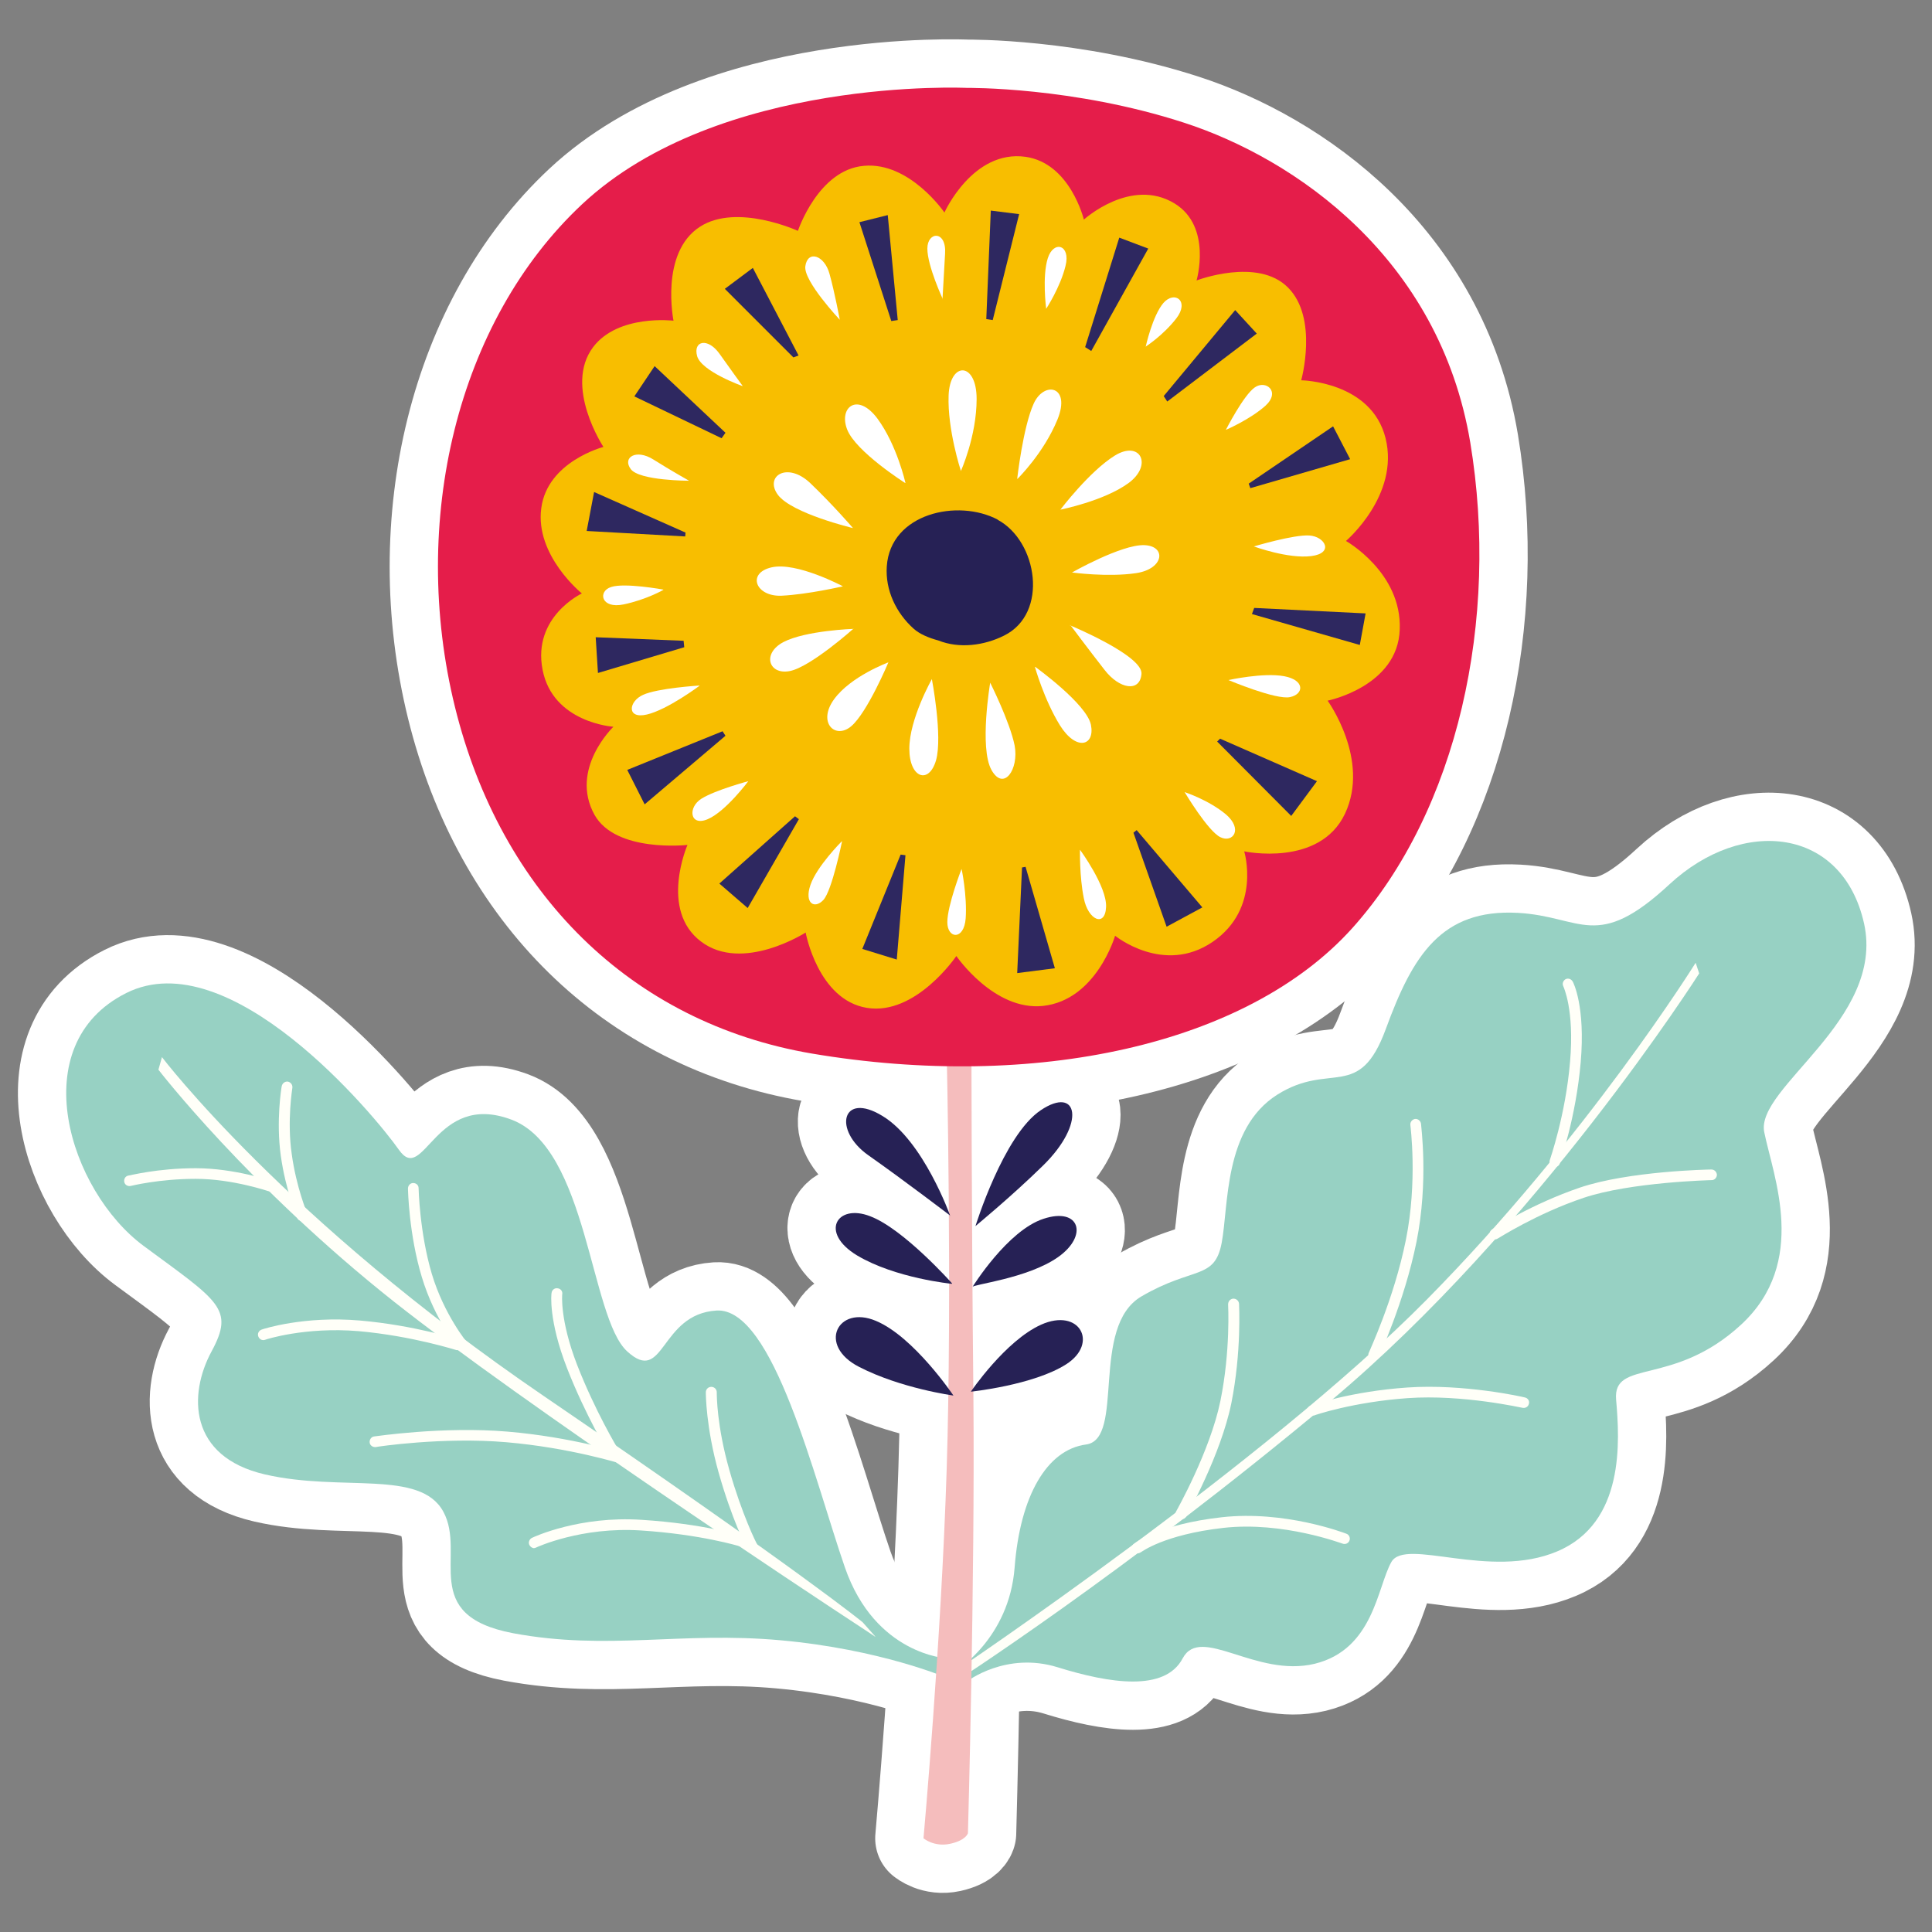 <?xml version="1.0" encoding="UTF-8"?>
<svg xmlns="http://www.w3.org/2000/svg" version="1.1" viewBox="0 0 600 600">
  <rect x="0" y="0" width="600" height="600" fill="#808080" stroke="none"/>
  <!-- Generator: Adobe Illustrator 29.2.1, SVG Export Plug-In . SVG Version: 2.1.0 Build 116)  -->
  <defs>
    <style>
      .st0 {
        fill: #262155;
      }

      .st1 {
        fill: #f5bdbd;
      }

      .st2 {
        fill: #e51d4a;
      }

      .st3 {
        fill: #fffff8;
      }

      .st4 {
        stroke: #fff;
        stroke-linecap: round;
        stroke-linejoin: round;
        stroke-width: 30px;
      }

      .st5 {
        fill: #97d1c3;
      }

      .st6 {
        fill: #fff;
      }

      .st7 {
        fill: #f8be00;
      }

      .st8 {
        fill: #ffd98b;
      }

      .st9 {
        fill: #2e2860;
      }

      .st10 {
        display: none;
      }
    </style>
  </defs>
  <g id="_レイヤー_2" data-name="レイヤー_2" class="st10">
    <rect class="st8" x="-29.3" y="-39.9" width="645.8" height="667.1"/>
  </g>
  <g id="_レイヤー_3" data-name="レイヤー_3">
    <g>
      <g>
        <path class="st4" d="M294,515s-22.2-1.1-31.6-28.2c-9.4-27.1-22.2-80.9-39.9-79.8-17.7,1.1-16.1,23.3-27.7,12.7-11.6-10.5-12.2-63.1-36-72-23.8-8.9-27.1,20.5-34.9,9.4-7.8-11.1-52.6-64.8-84.7-48.7-32.1,16.1-17.7,61.5,5.5,78.6,23.3,17.2,28.2,19.4,21,32.7-7.2,13.3-7.2,32.7,16.6,38.2,23.8,5.5,48.2-1.7,55.4,11.6,7.2,13.3-7.8,32.1,21.6,37.7,29.4,5.5,52.1-.6,83.1,2.2,31,2.8,51.5,11.6,51.5,11.6v-6.1Z"/>
        <path class="st4" d="M271.8,508.3s-1.2-.8-3.3-2.2c-18.2-11.9-105.6-69.8-146.2-101.9-45.4-36-73.1-72-73.1-72l1.1-3.9s38.2,50.4,118.5,105.2c80.3,54.8,99.1,70.3,99.1,70.3l3.9,4.4Z"/>
        <g>
          <path class="st4" d="M233.5,482c-.6,0-1.2-.3-1.5-.9-.2-.4-4.8-9.5-8.8-23.7-4-14.2-4-24.6-4-25,0-.9.7-1.7,1.7-1.7h0c.9,0,1.7.7,1.7,1.7s0,10.4,3.9,24.1c3.9,13.8,8.5,23,8.6,23,.4.8,0,1.8-.7,2.2-.2.1-.5.2-.8.2Z"/>
          <path class="st4" d="M93.8,379.2c-.7,0-1.3-.4-1.5-1-.1-.3-3.6-8.5-5.1-19.3-1.5-10.8.2-21.2.3-21.6.2-.9,1-1.5,1.9-1.4.9.2,1.5,1,1.4,1.9,0,.1-1.7,10.3-.2,20.6,1.4,10.3,4.8,18.4,4.8,18.5.4.8,0,1.8-.9,2.2-.2,0-.4.1-.6.1Z"/>
          <path class="st4" d="M84.1,370c-.2,0-.4,0-.5,0-.1,0-11.3-3.9-22.8-3.9s-20.1,2.2-20.2,2.2c-.9.2-1.8-.3-2-1.2-.2-.9.3-1.8,1.2-2,.4,0,9-2.3,21-2.3s23.4,3.9,23.9,4.1c.9.3,1.3,1.2,1,2.1-.2.7-.9,1.1-1.6,1.1Z"/>
          <path class="st4" d="M144,419.9c-.5,0-.9-.2-1.3-.6-.3-.4-7.7-9.4-11.7-22.7-4-13.2-4.3-27-4.3-27.5,0-.9.7-1.7,1.6-1.7,1,0,1.7.7,1.7,1.6,0,.1.3,13.8,4.1,26.6,3.8,12.7,11,21.4,11.1,21.5.6.7.5,1.8-.2,2.3-.3.3-.7.4-1.1.4Z"/>
          <path class="st4" d="M142.3,419.3c-.2,0-.3,0-.5,0-.1,0-13.7-4.4-30.4-5.9-16.6-1.4-29,2.6-29.1,2.7-.9.3-1.8-.2-2.1-1.1-.3-.9.2-1.8,1.1-2.1.5-.2,13.2-4.3,30.5-2.8,17.1,1.5,30.6,5.9,31.2,6,.9.3,1.3,1.2,1.1,2.1-.2.7-.9,1.1-1.6,1.1Z"/>
          <path class="st4" d="M190.5,452.5c-.6,0-1.1-.3-1.4-.8,0-.1-7.3-12.2-13-26.8-5.8-14.9-4.9-23.1-4.8-23.4.1-.9,1-1.6,1.9-1.4.9.1,1.6.9,1.4,1.9h0c0,0-.8,7.8,4.6,21.8,5.6,14.4,12.7,26.2,12.8,26.3.5.8.2,1.8-.6,2.3-.3.2-.6.2-.9.2Z"/>
          <path class="st4" d="M193.2,454.5c-.2,0-.3,0-.5,0-.2,0-15.7-4.9-35.4-6.6-19.7-1.7-40.4,1.4-40.6,1.5-.9.1-1.8-.5-1.9-1.4-.1-.9.5-1.8,1.4-1.9.2,0,21.3-3.2,41.4-1.5,20.1,1.7,36,6.7,36.1,6.8.9.3,1.4,1.2,1.1,2.1-.2.7-.9,1.2-1.6,1.2Z"/>
          <path class="st4" d="M165.9,480.8c-.6,0-1.2-.4-1.5-1-.4-.8,0-1.8.8-2.2.6-.3,14.8-6.9,34.1-5.6,19.1,1.2,30.9,4.9,31.4,5,.9.3,1.4,1.2,1.1,2.1-.3.9-1.2,1.4-2.1,1.1-.1,0-12-3.7-30.7-4.9-18.5-1.2-32.3,5.2-32.5,5.3-.2.1-.5.2-.7.2Z"/>
        </g>
        <path class="st4" d="M296.8,518.9s16.6-10,18.3-32.1c1.7-22.2,10-36.6,22.2-38.2,12.2-1.7,1.1-36.6,17.2-46,16.1-9.4,22.7-5,24.9-16.6,2.2-11.6.6-35.4,17.2-46,16.6-10.5,25.5,2.2,33.8-20.5,8.3-22.7,17.2-37.3,41-36,19.9,1.1,24.4,12.2,47.1-8.9,22.7-21,53.7-17.7,60.4,12.2,6.6,29.9-33.8,51-31,64.8,2.8,13.8,13.8,40.4-7.2,59.8-21,19.4-39.9,10.5-38.8,23.3,1.1,12.7,2.8,38.2-18.3,47.1-21,8.9-47.1-4.4-51.5,3.3-4.4,7.8-5.5,27.1-23.8,31.6-18.3,4.4-35.4-12.2-41-1.7-5.5,10.5-22.7,7.8-38.8,2.8-16.1-5-28.2,4.4-28.2,4.4l-1.1-4.4-2.2,1.1Z"/>
        <path class="st4" d="M296.8,518.9s96.4-64.8,146.2-115.2c49.8-50.4,83.6-104.7,83.6-104.7l1.1,3.3s-50.4,79.2-114.6,132.9c-64.2,53.7-118,88.1-118,88.1l1.7-4.4Z"/>
        <g>
          <path class="st4" d="M482.8,362.3c-.2,0-.4,0-.5,0-.8-.3-1.3-1.2-1-2,0-.1,4.9-13.9,6.3-30.6,1.4-16.3-2.1-23.3-2.1-23.4-.4-.8-.1-1.7.7-2.2.8-.4,1.7-.1,2.2.7.2.3,4,7.7,2.5,25.1-1.5,17.2-6.3,30.8-6.5,31.4-.2.7-.8,1.1-1.5,1.1Z"/>
          <path class="st4" d="M464.3,384.8c-.5,0-1.1-.3-1.4-.7-.5-.8-.3-1.8.5-2.3.5-.3,12.3-7.9,27.3-13,15.1-5.1,39.7-5.6,40.8-5.6.9,0,1.6.7,1.7,1.6,0,.9-.7,1.7-1.6,1.7-.3,0-25.2.6-39.8,5.5-14.6,4.9-26.5,12.6-26.6,12.6-.3.2-.6.3-.9.3Z"/>
          <path class="st4" d="M426.6,422.5c-.2,0-.5,0-.7-.2-.8-.4-1.2-1.4-.8-2.2,0-.2,7.8-16.6,11.5-35,3.7-18.3,1.4-35.5,1.4-35.7-.1-.9.5-1.7,1.4-1.9.9-.1,1.7.5,1.9,1.4,0,.7,2.4,17.9-1.4,36.8-3.8,18.8-11.7,35.6-11.7,35.8-.3.6-.9.9-1.5.9Z"/>
          <path class="st4" d="M407.7,439.7c-.7,0-1.3-.4-1.6-1.1-.3-.9.1-1.8,1-2.1.5-.2,12.5-4.4,30-5.6,17.5-1.2,35.8,2.9,36.5,3.1.9.2,1.5,1.1,1.2,2-.2.9-1.1,1.4-2,1.2-.2,0-18.6-4.2-35.6-3-17,1.2-29,5.3-29.1,5.4-.2,0-.4,0-.5,0Z"/>
          <path class="st4" d="M366.7,471.8c-.3,0-.6,0-.8-.2-.8-.5-1.1-1.5-.6-2.3.1-.2,10.5-18.6,13.7-34.2,3.2-15.7,2.4-29.9,2.4-30,0-.9.6-1.7,1.6-1.8.9,0,1.7.6,1.8,1.6,0,.6.8,14.8-2.4,30.9-3.3,16.1-13.6,34.4-14,35.2-.3.5-.9.8-1.4.8Z"/>
          <path class="st4" d="M353.2,482.3c-.5,0-1-.2-1.3-.6-.6-.7-.5-1.8.3-2.3.3-.2,7.6-6,27.2-8.2,19.5-2.2,37.9,4.8,38.7,5.1.9.3,1.3,1.3,1,2.1-.3.9-1.3,1.3-2.1,1-.2,0-18.5-7-37.1-4.9-18.5,2.1-25.4,7.5-25.5,7.5-.3.2-.7.4-1,.4Z"/>
        </g>
        <path class="st4" d="M294,326.7s1.7,75.9,0,129.6c-1.7,53.7-7.2,114.6-7.2,114.6,0,0,3.3,2.8,8.3,1.7,5-1.1,5.5-3.3,5.5-3.3,0,0,2.2-78.1,1.7-135.7-.6-57.6-.6-108.6-.6-108.6l-7.8,1.7Z"/>
        <path class="st4" d="M300.4,27.3s-77-3.7-119.6,36.1c-38.9,36.4-53.7,98.6-39.5,156.2,14.2,57.5,54.4,98,110.9,107.6,68.8,11.6,135-2.5,167.8-39,32.8-36.6,45.7-95.9,36.6-150.8-9.6-57.3-54.4-88.1-88.9-99.3-34.5-11.2-67.3-10.8-67.3-10.8Z"/>
        <path class="st4" d="M209.2,99.8s-4.4-21.3,8.2-29.4c11.5-7.4,30.4,1.3,30.4,1.3,0,0,6.3-19,20.5-20.2,14.2-1.3,25,14.5,25,14.5,0,0,8.8-19.6,25.2-17.3,13.9,2,18.1,19.5,18.1,19.5,0,0,14.6-13.3,28.2-5,11.7,7.2,6.8,23.9,6.8,23.9,0,0,19-7.3,28.4,2.2,9.5,9.5,4.1,28.8,4.1,28.8,0,0,21.8.3,26.2,18,4.4,17.7-12.3,31.9-12.3,31.9,0,0,17.4,9.8,16.7,27.5-.6,17.7-22.4,22.1-22.4,22.1,0,0,13.3,18.3,5.4,35.1-7.9,16.7-31.3,11.7-31.3,11.7,0,0,5.4,17.7-9.8,28.1-15.2,10.4-30.3-1.9-30.3-1.9,0,0-5.8,20-22.4,21.8-15.2,1.6-26.9-15.5-26.9-15.5,0,0-12.6,18.6-27.8,16.1-15.2-2.5-19-23.4-19-23.4,0,0-19.6,12.6-32.5,2.8-13-9.8-4.2-30-4.2-30,0,0-22.3,2.5-28.9-9.4-7.8-14.2,5.9-27.3,5.9-27.3,0,0-18.8-1.2-22-17.7-3.2-16.5,12.2-23.7,12.2-23.7,0,0-14.6-11.8-12.6-26.5,1.9-14.5,19.3-19,19.3-19,0,0-12.4-18.8-3.2-31,7.8-10.3,25-8.2,25-8.2Z"/>
        <g>
          <path class="st4" d="M309.9,161.4c-12.4-6.6-33.4-2-34.5,14.5-.5,7.4,2.9,14.5,8.4,19.4,1.8,1.6,4.6,2.8,7.6,3.6,6.5,2.6,14.2,1.6,20.4-1.5,14-6.9,10.4-29.4-2-36Z"/>
          <g>
            <path class="st4" d="M298.4,146.2s-4.2-12.8-3.8-23.4c.4-10.6,8.7-10.5,8.7,1.1s-4.9,22.4-4.9,22.4Z"/>
            <path class="st4" d="M315.9,148.7s1.8-16,5.1-23.3c3.2-7.2,11.7-5.6,7.4,4.9-4.3,10.5-12.4,18.4-12.4,18.4Z"/>
            <path class="st4" d="M329.3,158.3s9-11.9,16.9-16.8c7.9-4.9,11.9,2.9,4.3,8.5-7.6,5.6-21.3,8.3-21.3,8.3Z"/>
            <path class="st4" d="M281.1,150s-15.3-9.7-18-16.6c-2.7-6.9,3.2-11.7,9.4-3.4,6.1,8.3,8.7,20,8.7,20Z"/>
            <path class="st4" d="M264.9,164s-18.9-4.5-23.3-10.3c-4.3-5.8,2.9-10.5,10.1-3.6,7.2,6.9,13.2,13.9,13.2,13.9Z"/>
            <path class="st4" d="M261.7,182.1s-10.8,2.5-18.9,2.9c-8.1.4-11-7-3.2-8.8,7.8-1.8,22.2,5.9,22.2,5.9Z"/>
            <path class="st4" d="M332.9,177.8s15.3-8.7,22.4-8.5c7,.2,6.3,7.4-2.5,8.7-8.8,1.3-19.8-.2-19.8-.2Z"/>
            <path class="st4" d="M332.3,194.2s22.7,9.4,22.2,15.1c-.5,5.8-6.9,4.7-11.5-1.3-4.7-6-10.6-13.9-10.6-13.9Z"/>
            <path class="st4" d="M321.5,207.1s16,11.5,17.3,18c1.3,6.5-4.5,8.3-9.6.2-5-8.1-7.8-18.2-7.8-18.2Z"/>
            <path class="st4" d="M307.5,212s6.1,12.1,7.6,19.5c1.4,7.4-3.4,14.4-7.2,7.6-3.8-6.9-.4-27-.4-27Z"/>
            <path class="st4" d="M289.4,210.9s3.4,17.7,1.3,25.2c-2.2,7.6-8.3,5.6-8.3-3.6s7-21.6,7-21.6Z"/>
            <path class="st4" d="M275.9,205.7s-6.5,15.5-11.5,19.8c-5,4.3-10.6-1.1-5.4-8.3,5.2-7.2,16.9-11.5,16.9-11.5Z"/>
            <path class="st4" d="M265.1,195.2s-13.3,11.9-19.8,13.2c-6.5,1.3-8.8-5.4-2-9,6.9-3.6,21.8-4.1,21.8-4.1Z"/>
          </g>
        </g>
        <path class="st4" d="M302.9,380.9s8.7-28.3,20.3-36.1c11.6-7.8,14.2,4,.7,17.2-9.8,9.6-21,18.8-21,18.8Z"/>
        <path class="st4" d="M295.1,377.6s-8.3-23.3-21-31c-12.7-7.8-15.5,4.4-4.4,12.2,11.1,7.8,25.5,18.8,25.5,18.8Z"/>
        <path class="st4" d="M295.7,398.6s-15.1-17-25.5-20.9c-10.3-4-15.8,5.1-4,12.2,11.9,7.1,29.4,8.8,29.4,8.8Z"/>
        <path class="st4" d="M302,399.7s10.9-17.6,22.1-21.2c11.2-3.7,14,5.2,4.5,11.9-9.5,6.7-26.8,8.5-26.6,9.3Z"/>
        <path class="st4" d="M301.5,432.2s10.7-15.8,21.8-20.8c12-5.4,18,5.8,7.8,12.3-10.2,6.5-29.6,8.5-29.6,8.5Z"/>
        <path class="st4" d="M296.1,433.4s-12.3-18.3-24.1-23.2c-11.8-5-18.3,7.6-5.2,14.3,13,6.7,29.3,8.9,29.3,8.9Z"/>
        <polygon class="st4" points="276.8 99.7 266.9 69 275.7 66.8 278.8 99.4 276.8 99.7"/>
        <polygon class="st4" points="306.3 99.1 307.7 65.4 316.5 66.5 308.3 99.4 306.3 99.1"/>
        <polygon class="st4" points="337 107.8 347.6 73.8 356.6 77.2 338.9 109 337 107.8"/>
        <polygon class="st4" points="361.4 123 383.6 96.3 390.3 103.6 362.5 124.7 361.4 123"/>
        <polygon class="st4" points="389.5 188.8 424.1 190.5 422.3 200.3 388.8 190.7 389.5 188.8"/>
        <polygon class="st4" points="248 110.4 233.8 83.2 225.1 89.7 246.4 111 248 110.4"/>
        <polygon class="st4" points="225.3 134.4 203.3 113.7 197 123.1 224.1 136.1 225.3 134.4"/>
        <polygon class="st4" points="212.9 165.4 184.5 152.8 182.2 164.9 212.8 166.6 212.9 165.4"/>
        <polygon class="st4" points="212.3 199 185 197.9 185.7 209 212.5 201 212.3 199"/>
        <polygon class="st4" points="224.4 227.1 194.8 239.1 200.2 249.8 225.3 228.5 224.4 227.1"/>
        <polygon class="st4" points="246.9 253.5 223.4 274.4 232.2 282 248.1 254.4 246.9 253.5"/>
        <polygon class="st4" points="387.8 150.2 414 132.4 419.3 142.6 388.3 151.6 387.8 150.2"/>
        <polygon class="st4" points="279.7 265.4 267.8 294.7 278.5 298 281.2 265.6 279.7 265.4"/>
        <polygon class="st4" points="317.4 269.4 315.9 302.2 327.6 300.7 318.5 269.2 317.4 269.4"/>
        <polygon class="st4" points="352 258.6 362.3 287.8 373.4 281.8 353 257.8 352 258.6"/>
        <polygon class="st4" points="378 230.3 401 253.4 409 242.6 378.9 229.4 378 230.3"/>
        <path class="st4" d="M260.8,99.3s-11.3-12-10.7-16.6c.7-5.1,5.9-3.5,7.5,2.3,1.6,5.7,3.2,14.3,3.2,14.3Z"/>
        <path class="st4" d="M292.8,92.9s-4.8-10.3-4.8-15.7,6-5.7,5.5,1.6c-.4,7.3-.8,14.1-.8,14.1Z"/>
        <path class="st4" d="M324.9,95.9s-1.3-10,.5-15.7c1.8-5.7,7.2-4.2,5.5,2.4-1.6,6.6-6,13.3-6,13.3Z"/>
        <path class="st4" d="M230.6,119.9s-12.7-4.5-14.1-9.3c-1.3-4.8,3.3-5.8,6.9-.8,3.6,5.1,7.2,10,7.2,10Z"/>
        <path class="st4" d="M214,149.3s-15.4,0-18.1-3.6c-2.7-3.6,1.6-6.4,7-3,5.4,3.4,11.1,6.6,11.1,6.6Z"/>
        <path class="st4" d="M355.8,107.7s2.1-9.6,5.5-13.6c3.5-4,8.2-.6,4,4.8-4.2,5.4-9.6,8.8-9.6,8.8Z"/>
        <path class="st4" d="M380.7,133.5s5.5-10.8,9-13.2c3.4-2.4,8.1,1.3,3.3,5.7-4.8,4.3-12.3,7.5-12.3,7.5Z"/>
        <path class="st4" d="M389.4,169.7s12.3-3.7,17.2-3.4c4.9.3,7.8,5.5.6,6.4-7.2.9-17.8-3-17.8-3Z"/>
        <path class="st4" d="M206,183.1s-12-2.2-16.2-.8c-4.2,1.3-3.2,6.9,3.9,5.4,7.1-1.5,12.3-4.5,12.3-4.5Z"/>
        <path class="st4" d="M217.2,212.9s-13,.8-17.5,2.9c-4.5,2-5.2,7.6,1.2,6.1,6.4-1.5,16.3-8.9,16.3-8.9Z"/>
        <path class="st4" d="M232.4,242.6s-10.1,2.7-14.5,5.4c-4.4,2.7-3.7,8.8,1.9,6.4,5.6-2.4,12.6-11.8,12.6-11.8Z"/>
        <path class="st4" d="M261.4,261.3s-7.7,7.7-9.7,13.5c-2,5.8,1.3,7.6,4,4.7,2.7-2.9,5.8-18.2,5.8-18.2Z"/>
        <path class="st4" d="M298.6,269.9s-4.4,11.3-4.4,16.5,5.2,5.7,5.7-1.2c.5-6.9-1.3-15.8-1.3-15.3Z"/>
        <path class="st4" d="M335.4,263.8s-.2,8.4,1.2,15.2c1.3,6.7,6.6,9.1,6.9,2.7.3-6.4-8.1-17.8-8.1-17.8Z"/>
        <path class="st4" d="M367.9,246s7.2,12.1,11.1,14c3.9,1.9,7.1-2.5,1.7-7.1-5.4-4.5-12.8-6.9-12.8-6.9Z"/>
        <path class="st4" d="M381.5,211.2s14.7,6.2,19.1,5.3c4.4-.9,4.7-5.3-1.8-6.5-6.5-1.2-17.3,1.2-17.3,1.2Z"/>
      </g>
      <g>
        <path class="st5" d="M294,515s-22.2-1.1-31.6-28.2c-9.4-27.1-22.2-80.9-39.9-79.8-17.7,1.1-16.1,23.3-27.7,12.7-11.6-10.5-12.2-63.1-36-72-23.8-8.9-27.1,20.5-34.9,9.4-7.8-11.1-52.6-64.8-84.7-48.7-32.1,16.1-17.7,61.5,5.5,78.6,23.3,17.2,28.2,19.4,21,32.7-7.2,13.3-7.2,32.7,16.6,38.2,23.8,5.5,48.2-1.7,55.4,11.6,7.2,13.3-7.8,32.1,21.6,37.7,29.4,5.5,52.1-.6,83.1,2.2,31,2.8,51.5,11.6,51.5,11.6v-6.1Z"/>
        <path class="st3" d="M271.8,508.3s-1.2-.8-3.3-2.2c-18.2-11.9-105.6-69.8-146.2-101.9-45.4-36-73.1-72-73.1-72l1.1-3.9s38.2,50.4,118.5,105.2c80.3,54.8,99.1,70.3,99.1,70.3l3.9,4.4Z"/>
        <g>
          <path class="st3" d="M233.5,482c-.6,0-1.2-.3-1.5-.9-.2-.4-4.8-9.5-8.8-23.7-4-14.2-4-24.6-4-25,0-.9.7-1.7,1.7-1.7h0c.9,0,1.7.7,1.7,1.7s0,10.4,3.9,24.1c3.9,13.8,8.5,23,8.6,23,.4.8,0,1.8-.7,2.2-.2.1-.5.2-.8.2Z"/>
          <path class="st3" d="M93.8,379.2c-.7,0-1.3-.4-1.5-1-.1-.3-3.6-8.5-5.1-19.3-1.5-10.8.2-21.2.3-21.6.2-.9,1-1.5,1.9-1.4.9.2,1.5,1,1.4,1.9,0,.1-1.7,10.3-.2,20.6,1.4,10.3,4.8,18.4,4.8,18.5.4.8,0,1.8-.9,2.2-.2,0-.4.1-.6.1Z"/>
          <path class="st3" d="M84.1,370c-.2,0-.4,0-.5,0-.1,0-11.3-3.9-22.8-3.9s-20.1,2.2-20.2,2.2c-.9.2-1.8-.3-2-1.2-.2-.9.3-1.8,1.2-2,.4,0,9-2.3,21-2.3s23.4,3.9,23.9,4.1c.9.3,1.3,1.2,1,2.1-.2.7-.9,1.1-1.6,1.1Z"/>
          <path class="st3" d="M144,419.9c-.5,0-.9-.2-1.3-.6-.3-.4-7.7-9.4-11.7-22.7-4-13.2-4.3-27-4.3-27.5,0-.9.7-1.7,1.6-1.7,1,0,1.7.7,1.7,1.6,0,.1.3,13.8,4.1,26.6,3.8,12.7,11,21.4,11.1,21.5.6.7.5,1.8-.2,2.3-.3.3-.7.4-1.1.4Z"/>
          <path class="st3" d="M142.3,419.3c-.2,0-.3,0-.5,0-.1,0-13.7-4.4-30.4-5.9-16.6-1.4-29,2.6-29.1,2.7-.9.3-1.8-.2-2.1-1.1-.3-.9.2-1.8,1.1-2.1.5-.2,13.2-4.3,30.5-2.8,17.1,1.5,30.6,5.9,31.2,6,.9.3,1.3,1.2,1.1,2.1-.2.7-.9,1.1-1.6,1.1Z"/>
          <path class="st3" d="M190.5,452.5c-.6,0-1.1-.3-1.4-.8,0-.1-7.3-12.2-13-26.8-5.8-14.9-4.9-23.1-4.8-23.4.1-.9,1-1.6,1.9-1.4.9.1,1.6.9,1.4,1.9h0c0,0-.8,7.8,4.6,21.8,5.6,14.4,12.7,26.2,12.8,26.3.5.8.2,1.8-.6,2.3-.3.2-.6.2-.9.2Z"/>
          <path class="st3" d="M193.2,454.5c-.2,0-.3,0-.5,0-.2,0-15.7-4.9-35.4-6.6-19.7-1.7-40.4,1.4-40.6,1.5-.9.1-1.8-.5-1.9-1.4-.1-.9.5-1.8,1.4-1.9.2,0,21.3-3.2,41.4-1.5,20.1,1.7,36,6.7,36.1,6.8.9.3,1.4,1.2,1.1,2.1-.2.7-.9,1.2-1.6,1.2Z"/>
          <path class="st3" d="M165.9,480.8c-.6,0-1.2-.4-1.5-1-.4-.8,0-1.8.8-2.2.6-.3,14.8-6.9,34.1-5.6,19.1,1.2,30.9,4.9,31.4,5,.9.3,1.4,1.2,1.1,2.1-.3.9-1.2,1.4-2.1,1.1-.1,0-12-3.7-30.7-4.9-18.5-1.2-32.3,5.2-32.5,5.3-.2.1-.5.2-.7.2Z"/>
        </g>
        <path class="st5" d="M296.8,518.9s16.6-10,18.3-32.1c1.7-22.2,10-36.6,22.2-38.2,12.2-1.7,1.1-36.6,17.2-46,16.1-9.4,22.7-5,24.9-16.6,2.2-11.6.6-35.4,17.2-46,16.6-10.5,25.5,2.2,33.8-20.5,8.3-22.7,17.2-37.3,41-36,19.9,1.1,24.4,12.2,47.1-8.9,22.7-21,53.7-17.7,60.4,12.2,6.6,29.9-33.8,51-31,64.8,2.8,13.8,13.8,40.4-7.2,59.8-21,19.4-39.9,10.5-38.8,23.3,1.1,12.7,2.8,38.2-18.3,47.1-21,8.9-47.1-4.4-51.5,3.3-4.4,7.8-5.5,27.1-23.8,31.6-18.3,4.4-35.4-12.2-41-1.7-5.5,10.5-22.7,7.8-38.8,2.8-16.1-5-28.2,4.4-28.2,4.4l-1.1-4.4-2.2,1.1Z"/>
        <path class="st3" d="M296.8,518.9s96.4-64.8,146.2-115.2c49.8-50.4,83.6-104.7,83.6-104.7l1.1,3.3s-50.4,79.2-114.6,132.9c-64.2,53.7-118,88.1-118,88.1l1.7-4.4Z"/>
        <g>
          <path class="st3" d="M482.8,362.3c-.2,0-.4,0-.5,0-.8-.3-1.3-1.2-1-2,0-.1,4.9-13.9,6.3-30.6,1.4-16.3-2.1-23.3-2.1-23.4-.4-.8-.1-1.7.7-2.2.8-.4,1.7-.1,2.2.7.2.3,4,7.7,2.5,25.1-1.5,17.2-6.3,30.8-6.5,31.4-.2.7-.8,1.1-1.5,1.1Z"/>
          <path class="st3" d="M464.3,384.8c-.5,0-1.1-.3-1.4-.7-.5-.8-.3-1.8.5-2.3.5-.3,12.3-7.9,27.3-13,15.1-5.1,39.7-5.6,40.8-5.6.9,0,1.6.7,1.7,1.6,0,.9-.7,1.7-1.6,1.7-.3,0-25.2.6-39.8,5.5-14.6,4.9-26.5,12.6-26.6,12.6-.3.2-.6.3-.9.3Z"/>
          <path class="st3" d="M426.6,422.5c-.2,0-.5,0-.7-.2-.8-.4-1.2-1.4-.8-2.2,0-.2,7.8-16.6,11.5-35,3.7-18.3,1.4-35.5,1.4-35.7-.1-.9.5-1.7,1.4-1.9.9-.1,1.7.5,1.9,1.4,0,.7,2.4,17.9-1.4,36.8-3.8,18.8-11.7,35.6-11.7,35.8-.3.6-.9.9-1.5.9Z"/>
          <path class="st3" d="M407.7,439.7c-.7,0-1.3-.4-1.6-1.1-.3-.9.1-1.8,1-2.1.5-.2,12.5-4.4,30-5.6,17.5-1.2,35.8,2.9,36.5,3.1.9.2,1.5,1.1,1.2,2-.2.9-1.1,1.4-2,1.2-.2,0-18.6-4.2-35.6-3-17,1.2-29,5.3-29.1,5.4-.2,0-.4,0-.5,0Z"/>
          <path class="st3" d="M366.7,471.8c-.3,0-.6,0-.8-.2-.8-.5-1.1-1.5-.6-2.3.1-.2,10.5-18.6,13.7-34.2,3.2-15.7,2.4-29.9,2.4-30,0-.9.6-1.7,1.6-1.8.9,0,1.7.6,1.8,1.6,0,.6.8,14.8-2.4,30.9-3.3,16.1-13.6,34.4-14,35.2-.3.5-.9.8-1.4.8Z"/>
          <path class="st3" d="M353.2,482.3c-.5,0-1-.2-1.3-.6-.6-.7-.5-1.8.3-2.3.3-.2,7.6-6,27.2-8.2,19.5-2.2,37.9,4.8,38.7,5.1.9.3,1.3,1.3,1,2.1-.3.9-1.3,1.3-2.1,1-.2,0-18.5-7-37.1-4.9-18.5,2.1-25.4,7.5-25.5,7.5-.3.2-.7.4-1,.4Z"/>
        </g>
        <path class="st1" d="M294,326.7s1.7,75.9,0,129.6c-1.7,53.7-7.2,114.6-7.2,114.6,0,0,3.3,2.8,8.3,1.7,5-1.1,5.5-3.3,5.5-3.3,0,0,2.2-78.1,1.7-135.7-.6-57.6-.6-108.6-.6-108.6l-7.8,1.7Z"/>
        <path class="st2" d="M300.4,27.3s-77-3.7-119.6,36.1c-38.9,36.4-53.7,98.6-39.5,156.2,14.2,57.5,54.4,98,110.9,107.6,68.8,11.6,135-2.5,167.8-39,32.8-36.6,45.7-95.9,36.6-150.8-9.6-57.3-54.4-88.1-88.9-99.3-34.5-11.2-67.3-10.8-67.3-10.8Z"/>
        <path class="st7" d="M209.2,99.8s-4.4-21.3,8.2-29.4c11.5-7.4,30.4,1.3,30.4,1.3,0,0,6.3-19,20.5-20.2,14.2-1.3,25,14.5,25,14.5,0,0,8.8-19.6,25.2-17.3,13.9,2,18.1,19.5,18.1,19.5,0,0,14.6-13.3,28.2-5,11.7,7.2,6.8,23.9,6.8,23.9,0,0,19-7.3,28.4,2.2,9.5,9.5,4.1,28.8,4.1,28.8,0,0,21.8.3,26.2,18,4.4,17.7-12.3,31.9-12.3,31.9,0,0,17.4,9.8,16.7,27.5-.6,17.7-22.4,22.1-22.4,22.1,0,0,13.3,18.3,5.4,35.1-7.9,16.7-31.3,11.7-31.3,11.7,0,0,5.4,17.7-9.8,28.1-15.2,10.4-30.3-1.9-30.3-1.9,0,0-5.8,20-22.4,21.8-15.2,1.6-26.9-15.5-26.9-15.5,0,0-12.6,18.6-27.8,16.1-15.2-2.5-19-23.4-19-23.4,0,0-19.6,12.6-32.5,2.8-13-9.8-4.2-30-4.2-30,0,0-22.3,2.5-28.9-9.4-7.8-14.2,5.9-27.3,5.9-27.3,0,0-18.8-1.2-22-17.7-3.2-16.5,12.2-23.7,12.2-23.7,0,0-14.6-11.8-12.6-26.5,1.9-14.5,19.3-19,19.3-19,0,0-12.4-18.8-3.2-31,7.8-10.3,25-8.2,25-8.2Z"/>
        <g>
          <path class="st0" d="M309.9,161.4c-12.4-6.6-33.4-2-34.5,14.5-.5,7.4,2.9,14.5,8.4,19.4,1.8,1.6,4.6,2.8,7.6,3.6,6.5,2.6,14.2,1.6,20.4-1.5,14-6.9,10.4-29.4-2-36Z"/>
          <g>
            <path class="st6" d="M298.4,146.2s-4.2-12.8-3.8-23.4c.4-10.6,8.7-10.5,8.7,1.1s-4.9,22.4-4.9,22.4Z"/>
            <path class="st6" d="M315.9,148.7s1.8-16,5.1-23.3c3.2-7.2,11.7-5.6,7.4,4.9-4.3,10.5-12.4,18.4-12.4,18.4Z"/>
            <path class="st6" d="M329.3,158.3s9-11.9,16.9-16.8c7.9-4.9,11.9,2.9,4.3,8.5-7.6,5.6-21.3,8.3-21.3,8.3Z"/>
            <path class="st6" d="M281.1,150s-15.3-9.7-18-16.6c-2.7-6.9,3.2-11.7,9.4-3.4,6.1,8.3,8.7,20,8.7,20Z"/>
            <path class="st6" d="M264.9,164s-18.9-4.5-23.3-10.3c-4.3-5.8,2.9-10.5,10.1-3.6,7.2,6.9,13.2,13.9,13.2,13.9Z"/>
            <path class="st6" d="M261.7,182.1s-10.8,2.5-18.9,2.9c-8.1.4-11-7-3.2-8.8,7.8-1.8,22.2,5.9,22.2,5.9Z"/>
            <path class="st6" d="M332.9,177.8s15.3-8.7,22.4-8.5c7,.2,6.3,7.4-2.5,8.7-8.8,1.3-19.8-.2-19.8-.2Z"/>
            <path class="st6" d="M332.3,194.2s22.7,9.4,22.2,15.1c-.5,5.8-6.9,4.7-11.5-1.3-4.7-6-10.6-13.9-10.6-13.9Z"/>
            <path class="st6" d="M321.5,207.1s16,11.5,17.3,18c1.3,6.5-4.5,8.3-9.6.2-5-8.1-7.8-18.2-7.8-18.2Z"/>
            <path class="st6" d="M307.5,212s6.1,12.1,7.6,19.5c1.4,7.4-3.4,14.4-7.2,7.6-3.8-6.9-.4-27-.4-27Z"/>
            <path class="st6" d="M289.4,210.9s3.4,17.7,1.3,25.2c-2.2,7.6-8.3,5.6-8.3-3.6s7-21.6,7-21.6Z"/>
            <path class="st6" d="M275.9,205.7s-6.5,15.5-11.5,19.8c-5,4.3-10.6-1.1-5.4-8.3,5.2-7.2,16.9-11.5,16.9-11.5Z"/>
            <path class="st6" d="M265.1,195.2s-13.3,11.9-19.8,13.2c-6.5,1.3-8.8-5.4-2-9,6.9-3.6,21.8-4.1,21.8-4.1Z"/>
          </g>
        </g>
        <path class="st0" d="M302.9,380.9s8.7-28.3,20.3-36.1c11.6-7.8,14.2,4,.7,17.2-9.8,9.6-21,18.8-21,18.8Z"/>
        <path class="st0" d="M295.1,377.6s-8.3-23.3-21-31c-12.7-7.8-15.5,4.4-4.4,12.2,11.1,7.8,25.5,18.8,25.5,18.8Z"/>
        <path class="st0" d="M295.7,398.6s-15.1-17-25.5-20.9c-10.3-4-15.8,5.1-4,12.2,11.9,7.1,29.4,8.8,29.4,8.8Z"/>
        <path class="st0" d="M302,399.7s10.9-17.6,22.1-21.2c11.2-3.7,14,5.2,4.5,11.9-9.5,6.7-26.8,8.5-26.6,9.3Z"/>
        <path class="st0" d="M301.5,432.2s10.7-15.8,21.8-20.8c12-5.4,18,5.8,7.8,12.3-10.2,6.5-29.6,8.5-29.6,8.5Z"/>
        <path class="st0" d="M296.1,433.4s-12.3-18.3-24.1-23.2c-11.8-5-18.3,7.6-5.2,14.3,13,6.7,29.3,8.9,29.3,8.9Z"/>
        <polygon class="st9" points="276.8 99.7 266.9 69 275.7 66.8 278.8 99.4 276.8 99.7"/>
        <polygon class="st9" points="306.3 99.1 307.7 65.4 316.5 66.5 308.3 99.4 306.3 99.1"/>
        <polygon class="st9" points="337 107.8 347.6 73.8 356.6 77.2 338.9 109 337 107.8"/>
        <polygon class="st9" points="361.4 123 383.6 96.3 390.3 103.6 362.5 124.7 361.4 123"/>
        <polygon class="st9" points="389.5 188.8 424.1 190.5 422.3 200.3 388.8 190.7 389.5 188.8"/>
        <polygon class="st9" points="248 110.4 233.8 83.2 225.1 89.7 246.4 111 248 110.4"/>
        <polygon class="st9" points="225.3 134.4 203.3 113.7 197 123.1 224.1 136.1 225.3 134.4"/>
        <polygon class="st9" points="212.9 165.4 184.5 152.8 182.2 164.9 212.8 166.6 212.9 165.4"/>
        <polygon class="st9" points="212.3 199 185 197.9 185.7 209 212.5 201 212.3 199"/>
        <polygon class="st9" points="224.4 227.1 194.8 239.1 200.2 249.8 225.3 228.5 224.4 227.1"/>
        <polygon class="st9" points="246.9 253.5 223.4 274.4 232.2 282 248.1 254.4 246.9 253.5"/>
        <polygon class="st9" points="387.8 150.2 414 132.4 419.3 142.6 388.3 151.6 387.8 150.2"/>
        <polygon class="st9" points="279.7 265.4 267.8 294.7 278.5 298 281.2 265.6 279.7 265.4"/>
        <polygon class="st9" points="317.4 269.4 315.9 302.2 327.6 300.7 318.5 269.2 317.4 269.4"/>
        <polygon class="st9" points="352 258.6 362.3 287.8 373.4 281.8 353 257.8 352 258.6"/>
        <polygon class="st9" points="378 230.3 401 253.4 409 242.6 378.9 229.4 378 230.3"/>
        <path class="st6" d="M260.8,99.3s-11.3-12-10.7-16.6c.7-5.1,5.9-3.5,7.5,2.3,1.6,5.7,3.2,14.3,3.2,14.3Z"/>
        <path class="st6" d="M292.8,92.9s-4.8-10.3-4.8-15.7,6-5.7,5.5,1.6c-.4,7.3-.8,14.1-.8,14.1Z"/>
        <path class="st6" d="M324.9,95.9s-1.3-10,.5-15.7c1.8-5.7,7.2-4.2,5.5,2.4-1.6,6.6-6,13.3-6,13.3Z"/>
        <path class="st6" d="M230.6,119.9s-12.7-4.5-14.1-9.3c-1.3-4.8,3.3-5.8,6.9-.8,3.6,5.1,7.2,10,7.2,10Z"/>
        <path class="st6" d="M214,149.3s-15.4,0-18.1-3.6c-2.7-3.6,1.6-6.4,7-3,5.4,3.4,11.1,6.6,11.1,6.6Z"/>
        <path class="st6" d="M355.8,107.7s2.1-9.6,5.5-13.6c3.5-4,8.2-.6,4,4.8-4.2,5.4-9.6,8.8-9.6,8.8Z"/>
        <path class="st6" d="M380.7,133.5s5.5-10.8,9-13.2c3.4-2.4,8.1,1.3,3.3,5.7-4.8,4.3-12.3,7.5-12.3,7.5Z"/>
        <path class="st6" d="M389.4,169.7s12.3-3.7,17.2-3.4c4.9.3,7.8,5.5.6,6.4-7.2.9-17.8-3-17.8-3Z"/>
        <path class="st6" d="M206,183.1s-12-2.2-16.2-.8c-4.2,1.3-3.2,6.9,3.9,5.4,7.1-1.5,12.3-4.5,12.3-4.5Z"/>
        <path class="st6" d="M217.2,212.9s-13,.8-17.5,2.9c-4.5,2-5.2,7.6,1.2,6.1,6.4-1.5,16.3-8.9,16.3-8.9Z"/>
        <path class="st6" d="M232.4,242.6s-10.1,2.7-14.5,5.4c-4.4,2.7-3.7,8.8,1.9,6.4,5.6-2.4,12.6-11.8,12.6-11.8Z"/>
        <path class="st6" d="M261.4,261.3s-7.7,7.7-9.7,13.5c-2,5.8,1.3,7.6,4,4.7,2.7-2.9,5.8-18.2,5.8-18.2Z"/>
        <path class="st6" d="M298.6,269.9s-4.4,11.3-4.4,16.5,5.2,5.7,5.7-1.2c.5-6.9-1.3-15.8-1.3-15.3Z"/>
        <path class="st6" d="M335.4,263.8s-.2,8.4,1.2,15.2c1.3,6.7,6.6,9.1,6.9,2.7.3-6.4-8.1-17.8-8.1-17.8Z"/>
        <path class="st6" d="M367.9,246s7.2,12.1,11.1,14c3.9,1.9,7.1-2.5,1.7-7.1-5.4-4.5-12.8-6.9-12.8-6.9Z"/>
        <path class="st6" d="M381.5,211.2s14.7,6.2,19.1,5.3c4.4-.9,4.7-5.3-1.8-6.5-6.5-1.2-17.3,1.2-17.3,1.2Z"/>
      </g>
    </g>
  </g>
</svg>